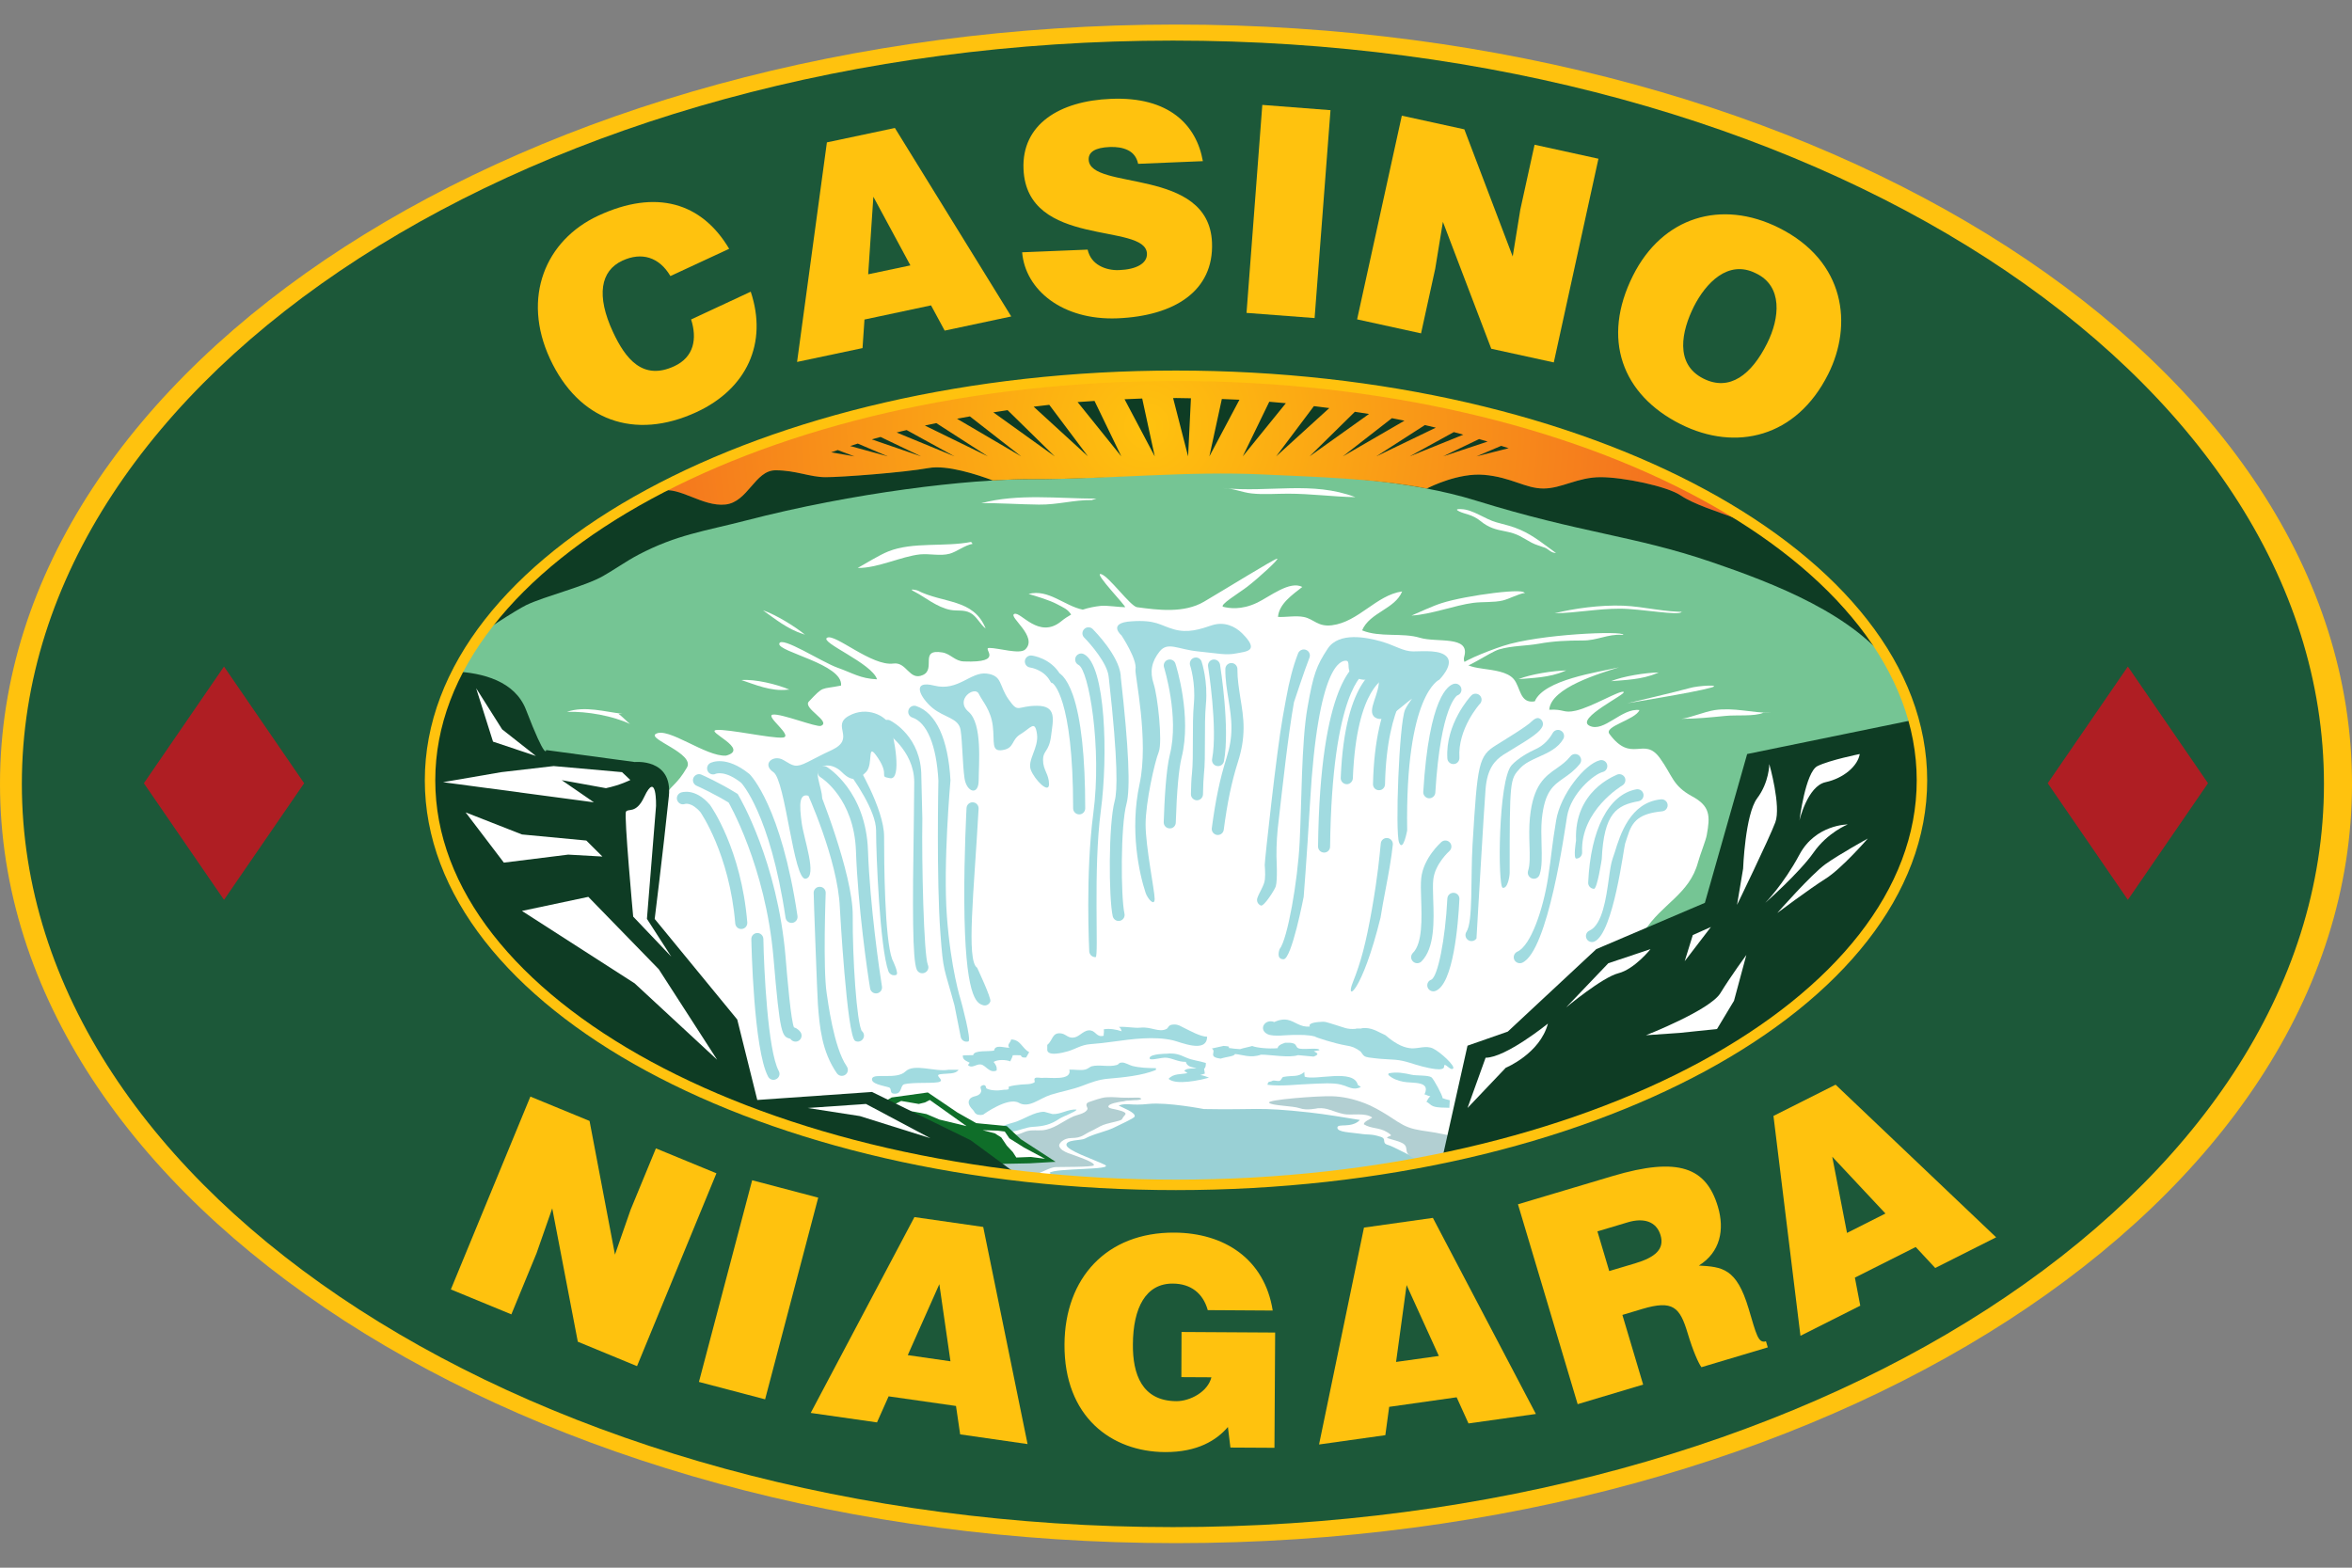 <?xml version="1.0" encoding="iso-8859-1"?>
<!-- Generator: Adobe Illustrator 18.1.1, SVG Export Plug-In . SVG Version: 6.00 Build 0)  -->
<!DOCTYPE svg PUBLIC "-//W3C//DTD SVG 1.1//EN" "http://www.w3.org/Graphics/SVG/1.1/DTD/svg11.dtd">
<svg version="1.1" xmlns="http://www.w3.org/2000/svg" xmlns:xlink="http://www.w3.org/1999/xlink" x="0px" y="0px"
	 viewBox="0 0 900 600" style="enable-background:new 0 0 900 600;" xml:space="preserve">
<rect x="0" y="0" width="900" height="600" fill="#808080" stroke="none"/>
<g id="Layer_2">
	<path style="fill:#FFC20E;" d="M0,300.015C0,139.512,201.478,9.398,449.98,9.398C698.522,9.398,900,139.512,900,300.015
		S698.522,590.602,449.98,590.602C201.478,590.602,0,460.517,0,300.015z"/>
	<path style="fill:#1C5839;" d="M8.362,300.015c0-157.126,197.222-284.483,440.473-284.483
		c243.261,0,440.434,127.361,440.434,284.483c0,157.096-197.173,284.454-440.434,284.454
		C205.581,584.468,8.362,457.108,8.362,300.015z"/>
	<g>
		<path style="fill:#FFC20E;" d="M256.534,105.66c-4.23-7.217-10.967-9.355-18.399-5.884c-8.362,3.87-10.065,13.348-3.562,27.316
			c4.723,10.16,11.35,18.678,23.43,13.072c7.62-3.532,8.781-10.562,6.458-17.902l22.81-10.623
			c6.582,19.699-1.547,37.167-20.676,46.055c-23.926,11.087-45.218,3.159-56.137-20.381c-10.886-23.446-1.752-45.377,18.46-54.762
			c22.116-10.283,39.568-5.08,50.1,12.67L256.534,105.66z"/>
		<path style="fill:#FFC20E;" d="M305.003,138.523l11.412-84.03l26.018-5.511l44.518,72.135l-25.467,5.42l-5.219-9.663l-25.473,5.42
			l-0.743,10.935L305.003,138.523z M334.197,75.308l-1.982,29.671l16.154-3.406L334.197,75.308z"/>
		<path style="fill:#FFC20E;" d="M435.516,62.703c-0.587-2.757-2.105-4.366-3.996-5.265c-1.92-0.931-4.305-1.272-6.815-1.177
			c-5.761,0.217-8.239,1.982-8.116,4.862c0.464,11.957,46.026,2.696,47.187,31.718c0.743,18.49-14.295,28.091-36.191,28.99
			c-21.062,0.837-35.279-10.902-36.457-25.272l25.058-1.022c0.649,2.851,2.293,4.895,4.583,6.163
			c2.167,1.239,4.956,1.797,7.493,1.671c6.536-0.247,10.779-2.54,10.623-6.319c-0.526-12.047-45.994-1.92-47.236-32.366
			c-0.714-16.942,13.565-26.08,33.511-26.855c22.145-0.928,32.678,9.975,35.124,23.848L435.516,62.703z"/>
		<path style="fill:#FFC20E;" d="M476.988,119.751l6.04-79.599l26.093,2.014l-6.085,79.567L476.988,119.751z"/>
		<path style="fill:#FFC20E;" d="M578.843,98.164l2.913-17.964l5.45-24.808l24.439,5.355l-17.082,77.961l-23.926-5.235
			L552.13,84.906l-2.942,17.964l-5.42,24.718l-24.468-5.359l17.111-77.958l23.926,5.235L578.843,98.164z"/>
		<path style="fill:#FFC20E;" d="M699.56,143.2c-12.158,24.283-35.386,29.732-56.481,19.142
			c-22.379-11.243-30.401-32.613-18.194-56.896c11.227-22.392,33.713-29.33,55.907-18.211
			C706.22,100.023,709.006,124.4,699.56,143.2z M648.143,117.37c-4.567,9.134-7.513,21.928,3.685,27.533
			c10.098,5.08,18.46-1.641,24.345-13.442c4.879-9.692,6.118-21.99-4.337-26.884C661.232,99.25,652.681,108.388,648.143,117.37z"/>
	</g>
	<g>
		<path style="fill:#FFC20E;" d="M235.317,480.184l5.991-17.189l9.679-23.478l23.154,9.54l-30.384,73.809l-22.658-9.355
			l-9.786-51.041l-6.007,17.189l-9.631,23.384l-23.154-9.54l30.43-73.809l22.642,9.323L235.317,480.184z"/>
		<path style="fill:#FFC20E;" d="M267.45,528.902l20.364-77.186l25.276,6.659l-20.319,77.186L267.45,528.902z"/>
		<path style="fill:#FFC20E;" d="M310.222,540.768l39.691-74.954l26.32,3.779l16.971,83.099l-25.795-3.714l-1.593-10.873
			l-25.785-3.685l-4.444,9.975L310.222,540.768z M359.44,491.488l-12.08,27.16l16.339,2.355L359.44,491.488z"/>
		<path style="fill:#FFC20E;" d="M487.673,554.116l-16.848-0.094l-0.96-7.866c-4.337,5.051-11.584,9.663-24.095,9.602
			c-20.413-0.123-38.624-13.442-38.439-41.258c0.156-25.49,16.232-42.899,42.03-42.743c19.187,0.094,34.549,10.16,37.647,29.827
			l-24.854-0.156c-1.829-6.565-6.598-10.127-13.348-10.16c-10.315-0.094-15.239,9.199-15.301,23.29
			c-0.091,11.305,3.409,21.62,16.602,21.714c5.297,0.029,12.08-3.594,13.442-9.138l-11.493-0.062l0.062-17.283l35.821,0.217
			L487.673,554.116z"/>
		<path style="fill:#FFC20E;" d="M504.739,552.845l17.189-83.008l26.372-3.717l39.412,75.048l-25.785,3.623l-4.538-10.004
			l-25.814,3.656l-1.473,10.841L504.739,552.845z M538.237,491.829l-4.026,29.424l16.368-2.29L538.237,491.829z"/>
		<path style="fill:#FFC20E;" d="M620.811,503.257l7.944,26.667l-25.058,7.493l-22.843-76.501l36.129-10.779
			c25.477-7.587,35.928-3.189,40.372,11.678c2.634,8.794,0.931,17.439-7.279,22.548c8.982,0.525,14.402,0.993,19.018,16.417
			c2.975,9.975,3.669,13.471,6.659,12.576l0.697,2.323l-25.396,7.59c-1.132-1.518-3.221-6.196-5.268-13.011
			c-2.988-10.004-5.651-12.761-17.344-9.29L620.811,503.257z M615.78,486.47l9.881-2.942c7.772-2.323,11.337-5.482,9.757-10.779
			c-1.625-5.42-6.627-6.692-12.466-4.957l-11.691,3.5L615.78,486.47z"/>
		<path style="fill:#FFC20E;" d="M688.95,511.25l-10.328-84.153l23.77-11.957l61.434,58.414l-23.307,11.739l-7.464-8.022
			l-23.277,11.707l2.06,10.747L688.95,511.25z M701.108,442.705l5.654,29.175l14.711-7.432L701.108,442.705z"/>
	</g>
	<g>
		<polygon style="fill:#AF1E23;" points="85.717,344.399 55.053,299.768 85.717,255.104 116.38,299.768 		"/>
	</g>
	<g>
		<polygon style="fill:#AF1E23;" points="814.234,344.399 783.571,299.768 814.234,255.104 844.898,299.768 		"/>
	</g>
</g>
<g id="Layer_1">
	<g>
		<path style="fill:#0E3C24;" d="M545.98,186.962c0,0,11.382-6.102,21.866-5.232c10.5,0.899,15.765,5.232,22.765,5.232
			c6.971,0,13.085-4.337,21.837-4.337s25.399,3.468,30.631,6.968c5.219,3.5,13.968,6.134,20.984,8.768
			c7,2.602,20.131,9.602,20.131,9.602l41.968,48.102l-90.099-23.602L545.98,186.962z"/>
		<path style="fill:#0E3C24;" d="M383.327,185.23c0,0-18.36-7.866-27.994-6.102c-9.647,1.735-33.22,3.5-39.383,3.5
			c-6.118,0-11.334-2.634-19.203-2.634c-7.899,0-10.533,12.236-19.236,13.102c-8.752,0.899-17.5-7-24.516-5.232
			c-7,1.732-45.484,21.866-69.099,54.233C183.9,242.097,264.384,196.629,383.327,185.23z"/>
		<path style="fill:#75C594;" d="M624.032,359.577l40.992,1.272c0,0,12.622-62.566,25.292-66.313
			c10.176-2.975,26.125,2.355,34.952-5.232c9.29-7.928,5.699-23.819-0.775-33.233c-14.279-20.812-45.87-32.863-69.612-40.979
			c-29.998-10.221-49.477-10.902-90.239-23.54c-24.701-7.681-55.131-9.29-81.614-10.623c-29.486-1.427-58.943,2.54-88.273,2.478
			c-24.166-0.062-68.149,5.112-109.39,15.826c-16.06,4.149-26.404,5.388-41.118,13.102c-4.678,2.478-8.933,5.544-13.504,8.145
			c-6.938,3.964-22.191,7.681-29.346,11.087c-3.484,1.706-17.964,10.779-20.984,14.033c-10.886,11.645-7.633,53.646,10.841,52.994
			c0.032,10.932,66.206,73.9,66.206,73.9L624.032,359.577z"/>
		<path style="fill:#FFFFFF;" d="M647.446,304.754c-7.542-4.12-7.354-7.837-12.31-14.652c-6.147-8.457-10.763,2.323-19.281-9.196
			c-2.199-2.975,9.803-5.33,11.506-9.138c-6.783-0.928-13.598,8.736-19.125,6.007c-5.654-2.757,14.587-12.297,13.04-12.978
			c-1.547-0.649-11.879,5.699-18.272,7.188c-4.833,1.116-4.415-0.681-10.176-0.341c0.571-8.486,19.589-13.971,26.667-16.232
			c-7.899,1.859-28.681,4.678-32.211,13.008c-5.839,0.993-5.375-5.417-8.083-8.547c-4.879-5.638-20.799-2.076-18.892-8.641
			c2.277-8.083-10.529-5.203-16.926-7.127c-6.815-2.073-15.33-0.029-22.174-2.848c2.942-6.909,12.576-8.116,15.33-14.899
			c-9.91,1.395-16.647,11.678-26.868,12.946c-5.42,0.681-6.893-2.384-10.734-3.159c-3.02-0.62-6.844,0.123-9.91-0.032
			c0.431-5.08,5.576-8.518,9.29-11.46c-4.723-2.569-12.544,3.747-17.189,5.978c-6.225,3.004-10.915,2.105-12.962,1.641
			c-2.06-0.496,5.962-5.297,9.134-7.743c4.415-3.409,12.855-11.12,11.305-10.688c-1.547,0.402-18.506,10.902-27.845,16.417
			c-7.714,4.554-17.75,3.192-25.678,2.138c-2.54-0.341-10.964-12.141-13.844-12.699c-2.88-0.587,10.16,12.699,9.229,12.699
			c-2.105,0-7.123-0.743-9.138-0.526c-2.384,0.247-4.739,0.714-7,1.456c-7-1.395-13.163-8.022-20.75-6.007
			c3.036,0.899,8.054,2.384,10.935,3.931c2.478,1.333,4.026,1.859,5.359,3.964c-1.272,0.714-2.54,1.551-3.747,2.54
			c-8.58,7.091-15.547-3.841-17.996-2.786c-2.446,1.022,9.29,8.765,4.181,13.598c-2.105,1.982-10.16-0.587-13.783-0.587
			c-2.913,0,6.348,5.79-9.718,5.174c-3.406-0.127-5.08-2.913-8.178-3.438c-9.089-1.518-2.323,6.348-7.509,8.641
			c-5.19,2.323-6.118-5.112-11.259-4.399c-8.285,1.116-22.346-11.584-25.366-9.881c-3.052,1.703,17.267,9.786,19.096,15.92
			c-6.475-0.308-9.183-2.352-15.301-4.522c-5.839-2.105-21.526-12.326-22.1-9.105c-0.542,3.159,24.5,7.837,23.647,16.015
			c-7.928,1.612-6.458-0.094-12.343,6.131c-2.4,2.569,8.703,7.649,4.645,9.29c-1.674,0.652-15.145-4.768-18.399-4.305
			c-3.254,0.464,8.285,8.457,3.685,8.794c-4.616,0.311-20.332-3.25-25.165-2.91c-4.879,0.341,13.04,7.276,3.562,9.819
			c-7.71,0.493-22.269-11.181-26.914-8.301c-3.176,1.982,15.022,7.493,11.97,12.823c-3.918,6.75-6.163,6.812-8.982,11.554
			c-1.781,3.036-1.625,6.689-1.317,10.221c0.804,10.192-14.247,21.279-12.359,31.591c2.092,11.087,24.624,21.279,28.263,31.653
			c2.212,6.225,5.158,11.055,6.812,17.345c2.216,8.145,0.311,16.355,9.339,20.073c-0.078,8.33,14.788,7.805,20.471,9.446
			c14.295,4.058,23.277,14.681,38.098,17.283c29.029,5.141,65.206,9.819,94.66,9.819c20.689,0.032,46.584,0.558,66.994-2.29
			c10.143-1.424,35.853-7.247,46.182-8.084c8.1-0.649,9.368-1.177,17.315-2.88c7.775-1.674,0.96-8.395,2.864-15.612
			c2.167-8.145,1.966-16.508,8.44-23.073c3.64-3.688,42.354-32.863,49.51-44.291c6.63-10.533,17.267-14.123,20.598-26.511
			c0.821-3.004,2.991-8.362,3.331-10.377C654.417,312.341,654.494,308.533,647.446,304.754z"/>
		<path style="fill:#B2CFD2;" d="M429.136,421.614c-0.714,0.123-5.08,0.714-5.018,1.953c0.062,0.743,2.757,0.96,3.348,1.178
			c0.775,0.214,1.92,0.464,2.634,0.866c0.681,0.402,0.775,0.681,0.308,1.207c-1.395,1.518-0.587,1.674-2.323,2.138
			c-1.547,0.464-4.493,1.022-5.978,1.612c-1.768,0.71-3.098,1.703-4.833,2.446c-2.29,1.022-3.283,2.54-7.185,2.54
			c-3.348,0-4.956,2.228-4.801,2.975c0.341,1.489,2.199,2.29,3.409,2.786c0.525,0.247,10.932,3.529,9.819,4.707
			c-0.681,0.681-12.359,0.587-14.526,0.649c-2.507,0.062-6.909,3.065-9.076,3.159c-2.105,0.094-4.772-0.464-6.877-0.279
			c-2.044,0.185-1.022-1.395-3.098-1.797c-1.116-0.214-2.352-0.37-3.406-0.866c-1.58-0.837-2.199-2.942-1.92-4.616
			c0.308-1.732,1.735-3.87,3.098-4.924c1.395-1.083,3.221-1.674,4.772-2.446c0.866-0.431,1.641-0.71,2.634-0.928
			c0.993-0.279,1.92-0.837,2.975-1.083c1.859-0.496,3.902-0.152,5.79-0.308c4.399-0.37,8.022-3.623,11.895-5.326
			c1.518-0.62,3.996-0.96,5.112-2.323c0.775-0.993-0.526-1.333-0.062-2.478c0.308-0.649,1.301-0.775,2.011-1.054
			c1.178-0.431,2.478-0.837,3.717-1.145c2.355-0.62,5.265-0.279,7.62-0.156c1.765,0.062,3.529,0.032,5.297,0
			c0.649,0,1.826-0.156,2.261,0.464c-0.587,0.649-2.54,0.435-3.406,0.558c-1.145,0.152-2.323,0-3.254,0.37L429.136,421.614z"/>
		<g>
			<path style="fill:#A1DBE0;" d="M285.956,353.07c-2.323-28.03-13.783-44.352-14.292-45.033
				c-5.761-6.721-10.996-4.739-11.181-4.678l0,0c-1.21,0.496-1.781,1.826-1.317,3.004c0.496,1.207,1.81,1.797,3.02,1.301l0,0
				l-0.078,0.029c0.107-0.029,2.556-0.743,5.917,3.159c0,0,11.12,15.92,13.319,42.588l0,0c0.123,1.272,1.207,2.228,2.478,2.105
				C285.106,355.457,286.033,354.341,285.956,353.07L285.956,353.07z"/>
		</g>
		<g>
			<path style="fill:#A1DBE0;" d="M306.275,394.976c-1.038-1.362-2.092-1.674-2.634-1.826c-0.032-0.032-0.11-0.062-0.11-0.062
				c0.156,0.062,0.308,0.214,0.386,0.308c-1.207-1.859-2.709-19.667-3.328-27.254c-3.098-36.301-17.422-60.769-18.042-61.791
				l-0.279-0.496l-0.496-0.279c-6.196-3.902-13.053-6.968-13.364-7.091l0,0c-1.161-0.525-2.507,0.029-3.052,1.177
				c-0.509,1.177,0,2.507,1.194,3.069l0,0l0,0c0.045,0,6.861,3.065,12.777,6.75l-0.775-0.775
				c0.156,0.247,14.402,24.656,17.422,59.838c2.524,29.888,3.25,30.105,6.348,31.004c0.049,0.032,0.156,0.032,0.156,0.062
				l-0.029-0.029c0,0,0.029,0.062,0.107,0.152l0,0c0.775,1.022,2.245,1.239,3.254,0.464
				C306.816,397.425,307.05,396.001,306.275,394.976L306.275,394.976z"/>
		</g>
		<path style="fill:#A1DBE0;" d="M308.286,336.316c-4.645,0.775-7.698-37.725-12.343-40.791c-4.616-3.098,0-6.938,3.87-4.616
			c3.828,2.29,4.6,3.065,9.248,0.743c4.616-2.29,4.337-2.323,9.212-4.583c9.446-4.46-0.386-9.261,6.552-13.102
			c6.922-3.841,14.247,0,15.797,3.841c1.502,3.873,4.6,20.783,0,20.04c-4.645-0.775,0-0.775-4.645-7.71
			c-4.616-6.938-1.518,2.29-4.616,5.388c-3.052,3.065-5.375,3.841-9.216,0c-3.87-3.87-9.245-3.098-9.245,0.775
			c0,3.841,4.6,13.069-1.547,9.229c-6.163-3.87-5.391,3.065-4.616,9.229S312.902,335.54,308.286,336.316z"/>
		<path style="fill:#A1DBE0;" d="M357.536,262.413c-9.06-2.29-5.375,4.616-0.775,8.486c4.645,3.841,10.036,3.841,10.808,8.457
			c0.727,4.616,0.727,13.069,1.502,18.49c0.775,5.359,5.427,6.909,5.427,0.743c0-6.163,1.518-21.558-3.88-26.171
			c-5.375-4.616,2.332-10.004,3.88-6.938c1.518,3.098,4.616,6.163,5.391,12.326s-0.775,10.036,3.808,9.261
			c4.616-0.775,3.098-3.87,6.938-6.163c3.841-2.323,5.388-5.42,6.163,0c0.775,5.388-3.841,9.975-2.323,13.844
			c1.547,3.841,6.938,9.229,6.938,5.388s-2.29-5.388-2.29-9.229s2.29-3.065,3.065-9.229c0.775-6.196,2.323-11.551-5.388-11.551
			c-7.714,0-6.938,3.065-10.779-2.323c-3.873-5.391-2.323-9.229-8.457-10.004C371.393,257.025,366.593,264.706,357.536,262.413z"/>
		<g>
			<path style="fill:#A1DBE0;" d="M415.259,309.37c0-19.732-1.58-34.319-4.707-43.363c-2.446-6.968-5.359-9.167-7.094-8.95
				l2.29,1.145c-3.652-6.348-10.656-7.279-10.964-7.308l0,0c-1.272-0.156-2.446,0.743-2.602,1.982
				c-0.156,1.301,0.743,2.446,2.011,2.602l0,0l0,0c0.032,0,5.08,0.714,7.526,4.989l0.464,0.775l0.804,0.311
				c-0.156-0.065-0.246-0.094-0.246-0.094c0.091,0.029,7.899,5.112,7.899,47.914l0,0c0,1.272,1.054,2.323,2.323,2.323
				C414.27,311.692,415.259,310.638,415.259,309.37L415.259,309.37z"/>
		</g>
		<g>
			<path style="fill:#A1DBE0;" d="M520.581,253.307c-1.596,0.496-15.457,6.971-16.229,70.65l0,0c0,1.301,1.006,2.323,2.29,2.352
				c1.272,0.032,2.323-0.993,2.323-2.29l0,0c0.727-59.838,13.04-66.345,13.192-66.374l0.049-0.032
				c0.107-0.062,0.152-0.094,0.152-0.094l-0.354,0.156c1.239-0.402,1.904-1.703,1.469-2.913
				C523.092,253.554,521.775,252.876,520.581,253.307L520.581,253.307z"/>
		</g>
		<g>
			<path style="fill:#A1DBE0;" d="M517.672,297.909c1.395-35.432,12.67-38.591,12.777-38.624l-1.349-0.123l1.272,0.123
				c1.284-0.217,2.092-1.395,1.904-2.663c-0.23-1.272-1.44-2.076-2.709-1.859l0,0c-1.518,0.279-14.944,3.747-16.537,42.99l0,0
				c-0.032,1.268,0.976,2.323,2.245,2.384C516.51,300.17,517.594,299.178,517.672,297.909L517.672,297.909z"/>
		</g>
		<g>
			<path style="fill:#A1DBE0;" d="M556.464,261.702c-2.199,0.435-9.602,4.707-11.846,41.348l0,0
				c-0.078,1.301,0.898,2.384,2.167,2.478c1.239,0.062,2.368-0.899,2.446-2.167l0,0c2.044-33.573,8.395-37.2,8.44-37.229
				c0,0-0.078,0.062-0.308,0.094l0,0c1.268-0.246,2.089-1.456,1.81-2.725C558.942,262.26,557.703,261.453,556.464,261.702
				L556.464,261.702z"/>
		</g>
		<g>
			<path style="fill:#A1DBE0;" d="M562.939,266.253c-0.431,0.435-9.91,10.873-9.105,24.004l0,0c0.078,1.301,1.21,2.261,2.478,2.167
				c1.239-0.062,2.215-1.177,2.138-2.446l0,0c-0.697-11.12,7.775-20.533,7.85-20.627v0.032c0.898-0.96,0.821-2.417-0.107-3.283
				C565.261,265.264,563.789,265.293,562.939,266.253L562.939,266.253z"/>
		</g>
		<g>
			<path style="fill:#A1DBE0;" d="M568.466,301.873c0.665-7.866,3.607-10.841,6.659-12.913c0.853-0.558,2.138-1.333,3.64-2.232
				c7.509-4.522,10.808-6.783,11.538-8.95l0,0c0.386-1.21-0.263-2.507-1.473-2.913c-1.239-0.402-2.942,1.456-2.942,1.456
				c0.045-0.094,0.078-0.156,0.078-0.156c-0.775,1.301-12.42,8.362-13.397,8.982c-6.815,4.214-7.201,6.909-9.092,38.098
				c-0.775,13.102,0.234,29.486-2.323,33.359l0,0c-0.697,1.054-0.435,2.478,0.649,3.192c1.054,0.714,2.478,0.402,3.176-0.62
				C564.982,359.171,567.97,307.264,568.466,301.873z"/>
		</g>
		<g>
			<path style="fill:#A1DBE0;" d="M577.682,334.022c0-35.682,0.078-35.776,4.026-40.019c1.829-1.949,4.415-3.127,7.201-4.366
				c3.562-1.609,7.25-3.283,9.293-6.812l0,0c0.62-1.116,0.23-2.54-0.882-3.159c-1.083-0.649-2.524-0.247-3.143,0.837l0,0
				c-1.272,2.261-3.331,4.739-6.458,6.163c-2.913,1.333-6.783,3.5-9.261,6.163c-5.219,5.667-5.372,46.584-3.438,46.954
				C576.952,340.186,577.682,335.291,577.682,334.022L577.682,334.022z"/>
		</g>
		<g>
			<path style="fill:#A1DBE0;" d="M600.91,289.485c-1.628,2.011-3.361,3.254-5.219,4.554c-4.46,3.098-9.031,6.319-10.267,18.957
				c-0.341,3.5-0.263,7.156-0.156,10.406c0.123,3.935,0.234,7.652-0.542,9.881l0,0c-0.389,1.21,0.279,2.507,1.469,2.913
				c1.239,0.431,2.524-0.247,2.942-1.456l0,0c0.976-2.975,0.853-6.909,0.743-11.46c-0.075-3.25-0.201-6.627,0.11-9.819
				c1.083-10.533,4.259-12.79,8.333-15.642c1.966-1.362,4.181-2.913,6.225-5.482l0,0c0.775-0.993,0.587-2.446-0.389-3.254
				C603.158,288.308,601.686,288.46,600.91,289.485L600.91,289.485z"/>
		</g>
		<g>
			<path style="fill:#A1DBE0;" d="M618.488,296.609c-0.727,0.431-16.216,6.196-15.408,25.087c0,0-1.161,6.971,0.123,6.909
				c1.272-0.032,2.277-1.116,2.199-2.417l0,0c-0.697-16.011,15.255-25.49,15.408-25.584l0,0c1.083-0.649,1.473-2.044,0.853-3.159
				C621.012,296.359,619.617,295.957,618.488,296.609L618.488,296.609z"/>
		</g>
		<g>
			<path style="fill:#A1DBE0;" d="M626.154,302.091c-10.61,1.982-17.5,15.301-18.431,35.649l0,0
				c-0.075,1.301,0.928,2.384,2.216,2.446c1.272,0.032,2.975-11.366,2.975-11.366c0.821-17.808,5.852-20.66,14.094-22.174l0,0
				c1.239-0.217,2.089-1.424,1.859-2.696C628.632,302.71,627.438,301.873,626.154,302.091L626.154,302.091z"/>
		</g>
		<g>
			<path style="fill:#A1DBE0;" d="M538.701,256.655c-0.509,0.341-12.544,8.765-13.319,43.421l0,0
				c-0.049,1.272,0.96,2.355,2.245,2.355c1.268,0.062,2.323-0.96,2.352-2.261l0,0c0.697-31.809,11.198-39.613,11.305-39.707
				l-0.032,0.029c1.083-0.714,1.349-2.138,0.652-3.221C541.212,256.22,539.788,255.941,538.701,256.655L538.701,256.655z"/>
		</g>
		<g>
			<path style="fill:#A1DBE0;" d="M305.159,350.562c-6.196-41.842-17.857-53.798-18.353-54.294l-0.078-0.062l-0.123-0.094
				c-8.748-7-14.247-4.366-14.866-4.058l0,0c-1.083,0.62-1.502,2.011-0.882,3.159c0.574,1.083,2.011,1.518,3.098,0.899l0,0
				l-0.045,0.032c0.045,0,3.529-1.489,9.835,3.562l-0.185-0.156c0.107,0.094,11.103,11.707,17.036,51.693l0,0
				c0.185,1.272,1.395,2.138,2.634,1.953C304.494,353.008,305.347,351.831,305.159,350.562L305.159,350.562z"/>
		</g>
		<g>
			<path style="fill:#A1DBE0;" d="M308.568,302.801L308.568,302.801c0.107,0.247,12.08,26.232,12.806,44.693
				c0,0,2.709,49.338,5.884,50.918l0,0c1.132,0.558,2.524,0.123,3.098-1.022c0.587-1.145,0.123-2.507-1.038-3.098l0,0
				c0.341,0.188,0.496,0.402,0.496,0.402c-2.011-3.098-3.636-28.279-3.513-44.291c0.075-16.015-13.209-48.968-13.705-49.867l0,0
				c-0.62-1.116-2.06-1.518-3.143-0.866C308.334,300.294,307.945,301.718,308.568,302.801L308.568,302.801z"/>
		</g>
		<g>
			<path style="fill:#A1DBE0;" d="M338.407,279.79L338.407,279.79c0.123,0.065,11.428,7.217,11.428,19.576l-0.152,14.681
				c-0.542,34.04-0.542,53.179,1.116,57.052l0,0c0.509,1.177,1.859,1.703,3.02,1.207c1.21-0.493,1.752-1.859,1.239-3.004l0,0
				c-1.58-3.685-2.4-39.367-2.121-56.062l-0.389-16.167c0-14.99-11.149-20.906-11.739-21.218l0,0
				c-1.083-0.681-2.507-0.341-3.176,0.743C336.983,277.684,337.324,279.108,338.407,279.79L338.407,279.79z"/>
		</g>
		<g>
			<path style="fill:#A1DBE0;" d="M412.719,254.485c3.902,1.953,9.011,31.653,5.634,56.896c-3.065,23.044-1.547,52.501-1.547,52.747
				l0,0c0.091,1.301,1.177,2.261,2.446,2.199c1.272-0.062-1.022-33.388,1.982-56.001c2.786-20.815,1.888-55.812-6.475-59.961l0,0
				c-1.116-0.587-2.507-0.123-3.098,1.022C411.11,252.532,411.545,253.927,412.719,254.485L412.719,254.485z"/>
		</g>
		<path style="fill:#FFFFFF;" d="M238.214,273.192c-6.815-0.743-14.279-3.127-21.295-0.743c7.788-0.279,17.701,1.58,24.16,4.645
			c-1.502-1.239-2.819-2.696-4.415-3.902"/>
		<path style="fill:#FFFFFF;" d="M302.139,263.963c-4.801-2.076-13.319-4.12-18.428-3.685c5.064,1.671,11.305,4.428,17.656,3.685"/>
		<path style="fill:#FFFFFF;" d="M308.055,242.931c-3.873-3.189-11.227-7.71-16.109-9.352c4.305,3.036,9.339,7.217,15.379,9.073"/>
		<path style="fill:#FFFFFF;" d="M634.746,257.365c-4.986,0.091-13.549,1.395-18.272,3.344c5.19-0.464,11.739-0.558,17.578-3.065"/>
		<path style="fill:#FFFFFF;" d="M599.363,256.593c-4.986,0.123-13.549,1.392-18.305,3.344c5.219-0.464,11.768-0.558,17.578-3.065"
			/>
		<path style="fill:#FFFFFF;" d="M654.695,263.188c-6.815,1.92-31.87,5.884-32.058,5.978c-0.234,0.094,20.131-4.707,23.693-5.761
			C649.895,262.322,659.217,261.92,654.695,263.188z"/>
		<path style="fill:#FFFFFF;" d="M468.006,186.81c17.996,1.765,34.102-2.786,50.642,3.468c-8.674-0.156-17.004-1.333-25.785-1.333
			c-4.538,0-9.446,0.402-13.906-0.091C475.24,188.451,471.908,186.872,468.006,186.81"/>
		<path style="fill:#FFFFFF;" d="M559.221,194.864c4.366,0.123,9.089,3.87,13.397,5.047c3.361,0.928,6.147,1.518,9.245,2.913
			c5.08,2.232,9.212,5.732,13.549,8.83c-2.092-0.094-2.634-1.362-4.288-2.044c-1.132-0.435-3.685-1.148-5.034-1.891
			c-3.841-2.105-5.112-3.377-9.988-4.337c-3.841-0.714-6.504-1.456-9.491-3.902c-3.283-2.663-5.917-2.602-8.239-3.747
			C556.046,194.582,559.221,194.864,559.221,194.864z"/>
		<path style="fill:#FFFFFF;" d="M677.567,272.822c-7.308,0-14.046-2.105-21.37-1.054c-4.058,0.62-9.835,3.098-12.806,3.344
			c5.884,0,11.181-0.558,16.881-1.116c4.103-0.431,11.026,0.279,14.435-1.177"/>
		<path style="fill:#FFFFFF;" d="M645.25,234.137c-7.866,0.279-15.998-1.982-24.082-2.323c-8.826-0.341-19.018,1.083-26.297,2.91
			c8.408-0.123,16.306-1.765,24.98-1.765c8.129,0,23.105,2.913,23.647,1.177"/>
		<path style="fill:#FFFFFF;" d="M621.197,242.963c0.075-1.612-32.165-0.341-46.104,4.275c-6.273,2.076-17.932,6.692-16.615,8.178
			c1.317,1.518,11.46-5.761,15.178-6.877c5.034-1.456,10.114-1.268,15.178-2.167c5.621-1.022,10.889-1.239,16.725-1.239
			c5.576,0.062,9.569-2.507,15.067-2.167"/>
		<path style="fill:#FFFFFF;" d="M419.534,190.835c-14.312,0-30.2-2.014-44.044,1.765c6.319-0.156,14.866,0.464,22.084,0.525
			c7.094,0.094,13.442-1.826,20.193-1.735"/>
		<path style="fill:#FFFFFF;" d="M371.595,207.408c-9.988,2.011-22.269-0.123-31.64,3.623c-3.594,1.424-8.982,4.833-11.768,6.348
			c7.587,0.123,16.77-4.46,23.894-5.203c3.672-0.341,7.853,0.714,11.305-0.25c2.663-0.714,5.839-3.283,8.787-3.779L371.595,207.408z
			"/>
		<path style="fill:#FFFFFF;" d="M583.07,227.292c2.709-2.696-22.269,0.558-31.484,3.562c-3.516,1.116-8.749,3.594-11.46,4.739
			c7.555-0.431,16.537-3.931,23.615-4.862c3.639-0.464,7.866-0.094,11.272-0.899c2.634-0.652,5.683-2.446,8.596-2.942"/>
		<path style="fill:#FFFFFF;" d="M351,225.959c10.02,5.112,21.519,3.065,26.164,14.587c-2.076-1.486-3.409-4.707-5.878-5.978
			c-2.524-1.333-4.801-0.62-7.636-1.145c-5.141-0.993-9.942-5.047-13.426-6.815C346.773,224.905,351,225.959,351,225.959z"/>
		<g>
			<path style="fill:#A1DBE0;" d="M369.846,309.246c0,0.185-0.96,17.779-0.853,35.558c0.201,37.385,4.794,39.088,7.023,39.86l0,0
				c1.177,0.464,2.507-0.152,2.942-1.395c0.464-1.177-5.051-12.884-5.051-12.884c-4.22-2.786-1.21-28.957,0.558-60.863l0,0
				c0.062-1.301-0.899-2.384-2.17-2.446C371.007,306.985,369.924,307.975,369.846,309.246L369.846,309.246z"/>
		</g>
		<g>
			<path style="fill:#A1DBE0;" d="M362.334,350.751c-1.502-20.442,1.362-51.725,1.362-52.098
				c-0.853-15.859-5.544-25.892-13.134-28.435l0,0c-1.194-0.402-2.507,0.279-2.897,1.456c-0.431,1.239,0.234,2.54,1.424,2.942l0,0
				c5.621,1.859,9.261,10.653,9.988,24.095c0,0.217-0.775,37.91,0.775,58.57c1.132,15.145,1.239,12.232,5.388,27.533l2.43,12.265
				c0.389,1.21,1.706,1.891,2.913,1.489c1.194-0.435-2.634-14.866-3.02-16.076C367.569,382.494,363.852,371.005,362.334,350.751z"/>
		</g>
		<g>
			<path style="fill:#A1DBE0;" d="M313.985,297.475L313.985,297.475c0.542,0.341,12.806,8.207,13.549,28.156
				c0.727,21.247,4.444,46.925,5.42,52.653l0,0c0.185,1.239,1.395,2.105,2.634,1.888c1.272-0.214,2.121-1.395,1.888-2.663l0,0
				c-0.931-5.67-4.6-31.036-5.342-52.033c-0.804-22.58-15.129-31.562-15.719-31.932l0,0c-1.083-0.649-2.507-0.308-3.176,0.775
				C312.548,295.399,312.902,296.826,313.985,297.475L313.985,297.475z"/>
		</g>
		<g>
			<path style="fill:#A1DBE0;" d="M323.389,293.881L323.389,293.881c3.299,4.12,11.846,16.417,11.846,23.942
				c0,9.54,1.473,44.91,4.723,53.925l0,0c0.464,1.207,1.781,1.826,2.991,1.362c1.194-0.402-1.551-5.978-1.551-5.978
				c-2.913-7.96-3.098-37.012-3.098-46.986c0-10.685-10.763-28.497-11.272-29.145l0,0c-0.804-0.993-2.277-1.145-3.254-0.373
				C322.766,291.435,322.61,292.891,323.389,293.881L323.389,293.881z"/>
		</g>
		<g>
			<path style="fill:#A1DBE0;" d="M287.506,359.45c0.029,1.735,0.853,42.247,6.426,52.621l0,0c0.62,1.145,2.014,1.551,3.13,0.928
				c1.132-0.587,1.551-1.982,0.928-3.098l0,0c-4.21-7.805-5.683-39.12-5.884-50.515l0,0c-0.029-1.301-1.083-2.323-2.352-2.293
				C288.466,357.128,287.457,358.182,287.506,359.45L287.506,359.45z"/>
		</g>
		<g>
			<path style="fill:#A1DBE0;" d="M311.354,341.613c-0.045,1.054,1.395,40.109,1.625,42.899c0.649,8.362,1.427,17.841,7.234,26.232
				l0,0c0.743,1.083,2.167,1.33,3.221,0.62c1.083-0.743,1.317-2.167,0.571-3.254l0,0c-5.064-7.341-7.23-25.305-7.665-27.906
				c-1.469-9.663-0.386-38.189-0.386-38.439l0,0c0.049-1.268-0.928-2.323-2.199-2.352
				C312.47,339.349,311.384,340.374,311.354,341.613L311.354,341.613z"/>
		</g>
		<g>
			<path style="fill:#A1DBE0;" d="M414.889,244.046L414.889,244.046c2.384,2.384,8.765,9.757,9.323,14.775l0.123,1.022
				c3.594,32.182,3.192,43.116,2.228,46.616c-2.446,8.982-2.323,37.261-0.775,44.197l0,0c0.279,1.272,1.518,2.044,2.757,1.765
				s2.014-1.518,1.735-2.757l0,0c-1.424-6.442-1.518-33.7,0.775-41.997c1.551-5.732,0.866-21.526-2.167-48.319l-0.062-1.054
				c-0.866-7.496-9.692-16.508-10.685-17.533l0,0c-0.898-0.899-2.384-0.899-3.254,0
				C413.958,241.695,413.958,243.119,414.889,244.046L414.889,244.046z"/>
		</g>
		<path style="fill:#A1DBE0;" d="M438.368,341.704c-2.417-7.308-6.134-23.877-2.323-41.566c3.685-16.848-1.891-42.03-1.551-43.888
			c0.775-3.841-5.359-13.069-5.359-13.069s-5.634-4.801,3.873-5.391c9.446-0.62,10.747,1.518,16.135,3.065
			c5.391,1.547,10.036,0,14.636-1.551c4.616-1.518,8.826,0.37,11.538,3.098c6.938,6.909,1.551,6.909-2.323,7.681
			c-3.828,0.775-6.922,0-14.591-0.775c-7.71-0.775-11.551-3.841-14.649,0c-3.098,3.87-3.841,7.71-2.323,12.359
			c1.551,4.583,3.5,22.301,1.953,26.171c-1.551,3.808-5.018,19.232-5.018,27.689c0,8.486,3.468,25.428,3.468,28.464
			C441.835,347.095,439.14,343.997,438.368,341.704z"/>
		<g>
			<path style="fill:#A1DBE0;" d="M612.186,290.971c-5.777,1.456-15.1,13.069-16.725,23.044c-0.853,4.989-1.239,8.116-1.674,11.431
				c-0.341,2.91-0.727,5.917-1.424,10.529c-1.859,11.986-6.582,25.953-11.739,28.247l0,0c-1.161,0.525-1.706,1.888-1.194,3.065
				c0.542,1.145,1.888,1.674,3.052,1.177l0,0c9.958-4.428,16.336-51.106,17.16-55.997c1.473-8.797,10.254-16.167,13.66-17.004l0,0
				c1.239-0.308,1.982-1.58,1.674-2.819C614.661,291.406,613.425,290.663,612.186,290.971L612.186,290.971z"/>
		</g>
		<g>
			<path style="fill:#A1DBE0;" d="M445.426,255.413L445.426,255.413c0.029,0.217,5.884,18.83,2.228,33.388
				c-1.456,5.884-2.076,17.344-2.352,25.863l0,0c-0.032,1.301,0.96,2.352,2.261,2.384c1.272,0.062,2.323-0.928,2.355-2.232l0,0
				c0.37-11.768,1.145-20.595,2.228-24.903c3.964-15.859-2.076-35.091-2.355-35.899l0,0c-0.373-1.239-1.674-1.888-2.913-1.486
				C445.708,252.905,445.024,254.206,445.426,255.413L445.426,255.413z"/>
		</g>
		<g>
			<path style="fill:#A1DBE0;" d="M455.401,254.702v-0.029c0.062,0.062,2.138,6.627,1.456,14.464
				c-0.402,4.337-0.402,9.352-0.402,14.247c0,4.801,0,9.29-0.341,12.667c-0.247,1.768-0.341,5.268-0.402,7.866l0,0
				c-0.029,1.272,0.993,2.355,2.261,2.384c1.272,0,2.323-1.022,2.352-2.261l0,0c0.094-3.562,0.185-6.225,0.341-7.493
				c0.402-3.594,0.402-8.239,0.402-13.163c0-4.772,0-9.696,0.37-13.815c0.837-8.859-1.547-16.044-1.641-16.352l0,0
				c-0.402-1.21-1.703-1.859-2.913-1.456C455.68,252.162,455.028,253.463,455.401,254.702L455.401,254.702z"/>
		</g>
		<g>
			<path style="fill:#A1DBE0;" d="M462.278,255.104L462.278,255.104c0.029,0.217,3.747,23.602,1.547,35.37l0,0
				c-0.247,1.272,0.574,2.478,1.859,2.696c1.239,0.247,2.43-0.587,2.663-1.826l0,0c2.368-12.609-1.349-35.993-1.502-37.012l0,0
				c-0.234-1.239-1.395-2.076-2.679-1.891C462.926,252.626,462.06,253.833,462.278,255.104L462.278,255.104z"/>
		</g>
		<g>
			<path style="fill:#A1DBE0;" d="M553.833,343.903L553.833,343.903c-0.775,15.58-3.669,30.076-6.196,31.066l0,0
				c-1.194,0.435-1.781,1.765-1.349,2.942c0.464,1.21,1.781,1.797,2.975,1.362l0,0c6.861-2.54,8.719-25.428,9.183-35.153l0,0
				c0.078-1.272-0.898-2.355-2.167-2.417C554.995,341.642,553.911,342.602,553.833,343.903L553.833,343.903z"/>
		</g>
		<g>
			<path style="fill:#A1DBE0;" d="M551.556,322.254c-0.279,0.279-6.861,6.069-7.714,13.815c-0.23,2.138-0.152,4.924-0.029,8.178
				c0.23,7.094,0.571,16.754-3.143,20.442l0,0c-0.931,0.928-0.931,2.384,0,3.283c0.898,0.899,2.368,0.899,3.254,0l0,0
				c5.112-5.112,4.801-15.518,4.493-23.881c-0.078-2.942-0.185-5.729,0.045-7.526c0.652-5.917,6.072-10.779,6.147-10.841l0,0
				c0.928-0.837,1.054-2.261,0.201-3.25C553.957,321.511,552.516,321.417,551.556,322.254L551.556,322.254z"/>
		</g>
		<path style="fill:#A1DBE0;" d="M553.833,251.637c-2.277-3.098-9.212-2.323-13.085-2.323c-3.824,0-6.922-2.293-12.313-3.841
			c-5.372-1.518-16.057-3.747-20.364,2.757c-4.259,6.504-5.498,9.569-7.775,22.671c-2.323,13.069-2.212,36.95-2.988,51.57
			c-0.727,14.616-4.6,36.95-7.665,40.791c0,0-1.551,3.873,1.518,3.873c3.098,0,7.694-23.881,7.694-23.881s1.083-13.102,2.446-36.178
			c3.02-53.055,11.924-54.233,13.705-54.2c1.781,0,0.341,3.004,1.781,4.645c3.484,3.873,6.582,2.446,10.763,2.108
			c0.882,5.482-5.034,12.573-1.317,14.99c3.747,2.417,9.06-3.562,14.091-7.25c-1.083,1.518-2.089,2.975-2.679,4.275
			c-2.277,5.388-3.824,46.954-2.277,50.827c1.55,3.841,3.098-4.645,3.098-4.645c-0.821-52.345,12.31-57.704,12.31-57.704
			S556.156,254.731,553.833,251.637z"/>
		<g>
			<path style="fill:#A1DBE0;" d="M635.599,305.931c-11.801,1.145-15.642,13.536-17.685,20.193
				c-0.308,0.993-0.587,1.829-0.821,2.446c-0.649,1.829-1.038,4.522-1.502,7.96c-0.976,6.938-2.4,17.377-7.354,19.638l0,0
				c-1.161,0.496-1.703,1.855-1.161,3.036c0.496,1.145,1.891,1.671,3.052,1.145l0,0c7.279-3.254,11.227-36.175,11.739-37.508
				c0.266-0.743,0.542-1.641,0.882-2.696c1.859-6.04,4.567-8.765,13.319-9.634l0,0c1.239-0.123,2.167-1.268,2.06-2.507
				C638,306.736,636.884,305.808,635.599,305.931L635.599,305.931z"/>
		</g>
		<g>
			<path style="fill:#A1DBE0;" d="M528.357,322.812c-0.542,5.33-1.038,11.645-3.361,25.058c-2.371,13.41-4.259,20.381-7.328,28.091
				c-3.098,7.681,3.455,4.243,10.61-24.812l0.898-5.294l1.161-6.196c1.006-5.326,2.044-10.87,2.634-16.414l0,0
				c0.107-1.239-0.821-2.384-2.092-2.507C529.596,320.613,528.48,321.54,528.357,322.812L528.357,322.812z"/>
		</g>
		<g>
			<path style="fill:#A1DBE0;" d="M496.733,250.025c-1.904,4.895-3.377,10.468-4.645,17.562l-1.285,7.123
				c-2.277,12.67-6.922,55.164-6.844,56.309c0.152,2.384,0.341,5.141-0.234,6.877c-0.279,0.928-0.743,1.859-1.239,2.851
				c-0.464,0.928-0.976,1.859-1.317,2.851l0,0c-0.464,1.177,0.107,2.507,1.317,2.975c1.194,0.435,5.265-6.007,5.683-7.311
				c0.775-2.569,0.279-10.591,0.279-11.428c-0.049-4.678,0.263-9.384,0.853-13.939c1.469-12.761,3.591-32.551,5.839-45.127
				c0,0,4.103-12.45,5.933-17.066l0,0c0.464-1.177-0.127-2.507-1.317-2.975C498.546,248.26,497.229,248.847,496.733,250.025
				L496.733,250.025z"/>
		</g>
		<g>
			<path style="fill:#A1DBE0;" d="M468.889,256.032c-0.078,3.931,0.587,7.899,1.207,11.707c0.574,3.623,1.161,7.402,1.116,10.964
				c0,3.808-0.62,7.37-1.933,11.551c-2.478,7.837-4.136,15.859-5.576,26.7l0,0c-0.185,1.272,0.743,2.417,1.982,2.602
				c1.272,0.152,2.43-0.714,2.585-1.982l0,0c1.395-10.594,3.02-18.337,5.42-25.924c1.473-4.645,2.138-8.612,2.167-12.917
				c0.045-3.964-0.62-7.899-1.239-11.707c-0.574-3.811-1.161-7.402-1.116-10.935l0,0c0-1.272-1.006-2.323-2.293-2.323
				C469.943,253.742,468.889,254.764,468.889,256.032L468.889,256.032z"/>
		</g>
		<path style="fill:#A1DBE0;" d="M389.802,422.046c4.026,2.261,7.772-1.641,12.45-3.098c3.996-1.239,7.989-1.888,11.957-3.406
			c3.409-1.301,6.196-2.384,9.91-2.696c5.482-0.464,13.008-1.177,18.181-3.348c0.062-0.214,0.062-0.464,0-0.681
			c-3.036-0.032-6.04-0.123-8.95-0.837c-1.21-0.279-2.88-1.456-4.181-1.301c-1.333,0.123-0.866,0.649-1.859,0.931
			c-3.13,0.899-6.598-0.279-9.602,0.496c-0.464,0.094-1.486,1.022-2.417,1.239c-1.859,0.435-4.21-0.062-6.102,0.029
			c1.083,4.46-7.743,2.88-10.315,3.159c-0.775,0.094-2.011-0.308-2.725,0.032c-0.743,0.341,0.091,1.456-0.373,1.735
			c-1.547,0.837-3.438,0.62-5.203,0.804c-1.641,0.188-3.192,0.341-4.554,0.804c-0.217,0.094,0.247,0.837-0.247,1.022
			c-0.714,0.247-1.333,0.062-2.076,0.217c-1.735,0.341-4.833,0.279-6.286-0.62c-0.156-0.804-0.431-1.518-1.486-1.116
			c-1.551,0.587-0.032,1.456-0.587,2.602c-0.866,1.982-3.283,1.116-4.36,2.786c-0.976,1.489,0.464,3.159,1.418,4.12
			c0.62,0.681,0.279,0.837,1.21,1.456c0.743,0.526,2.663,0.464,2.913,0C376.512,426.383,385.711,419.788,389.802,422.046z"/>
		<path style="fill:#A1DBE0;" d="M492.584,390.302c2.991,0.558,4.957,3.004,8.641,2.569c-0.431-0.62,0.032-1.395,3.176-1.703
			c3.098-0.308,2.819,0,6.77,1.145c3.299,0.96,4.103,1.706,7.633,1.456c0-0.308,2.355,0.094,2.323-0.247
			c3.717-0.431,5.839,1.272,8.982,2.663c4.567,3.931,7.62,4.895,10.065,5.047c2.556,0.126,5.498-1.177,8.129,0.032
			c2.741,1.272,8.826,6.844,7.698,7.743c-1.116,0.899-3.406-2.851-3.406-0.804c0,2.014-5.683,0.62-8.362-0.032
			c-3.714-0.928-6.38-2.228-10.328-2.569c-2.634-0.217-5.498-0.247-8.178-0.62c-1.038-0.156-2.864-0.217-3.714-0.837
			c-0.574-0.37-1.161-1.547-1.424-1.732c-1.904-1.395-3.143-1.92-5.573-2.293c-4.103-0.681-11.895-3.159-11.817-3.406
			c-2.741-0.714-5.42-0.62-8.239-0.62c-2.446-0.029-7.633,0.804-9.91-0.279c-3.685-1.797-1.006-6.072,2.585-4.645
			C487.628,391.168,490.106,389.835,492.584,390.302z"/>
		<path style="fill:#A1DBE0;" d="M400.733,399.904c2.228-1.706,1.765-5.051,5.576-4.337c1.765,0.341,2.602,2.105,5.109,1.424
			c1.982-0.558,3.627-3.13,6.102-2.569c1.888,0.431,2.261,2.696,4.801,1.982c-0.062-0.714,0.25-1.674,0.032-2.446
			c2.228-0.435,4.772,0.062,6.877,0.743c-0.402-0.681-0.094-0.993-1.083-1.671c3.254-0.185,5.482,0.525,8.333,0.279
			c4.026-0.431,7,1.982,9.881,0.496c0.928-0.464,0.464-1.641,2.913-1.703c1.765,0,2.417,0.649,3.87,1.333
			c2.352,1.116,6.069,3.283,8.765,3.344c-0.091,6.536-10.221,2.044-13.04,1.395c-7.188-1.674-15.703-0.496-22.953,0.496
			c-2.913,0.435-5.761,0.714-8.765,0.96c-3.438,0.279-5.42,1.797-8.424,2.696c-1.671,0.496-8.457,2.352-7.989-0.96v-1.463h-0.005
			V399.904z"/>
		<path style="fill:#A1DBE0;" d="M362.924,409.44c-5.158,0.899-13.131-2.569-16.462,0.649c-3.283,3.221-12.031,0.526-12.729,2.634
			c-0.697,2.105,4.181,2.757,6.348,3.438c1.551,0.464-0.201,2.602,2.634,2.417c2.478-0.156,1.781-3.192,3.283-3.594
			c3.562-0.928,12.203-0.152,13.705-1.022c1.518-0.837-2.507-2.507,0.279-2.848c2.741-0.37,5.651,0.094,6.815-1.674L362.924,409.44
			L362.924,409.44z"/>
		<path style="fill:#A1DBE0;" d="M393.827,402.69c-2.757-1.456-3.254-4.768-6.909-4.862c-0.217,1.301-1.765,1.953-0.681,3.159
			c-1.706,0.156-5.514-1.456-5.823,1.083c-1.891,0.526-7.714-0.308-8.022,1.765c-1.262,0.062-2.624,0-3.941,0.094
			c-0.234,1.703,1.362,2.105,2.602,2.819c-0.23,0.279-0.431,0.587-0.665,0.866c1.512,1.518,3.059-0.435,4.918-0.217
			s3.254,3.5,6.04,2.323c0.279-1.239-0.341-2.384-1.145-3.283c1.547-0.993,4.678-0.899,6.413-0.217
			c0.185-0.681,0.804-1.518,0.928-2.352c1.022-0.032,2.044-0.032,3.065,0.029c0.435,0.993,1.054,0.866,2.044,0.837L393.827,402.69z"
			/>
		<path style="fill:#A1DBE0;" d="M463.702,401.295c2.014,1.268-1.826,3.25,3.409,3.87c2.138-0.714,5.342-0.866,5.42-1.765
			c2.679,0.185,6.04,1.703,9.988,0.246c3.487-0.032,10.841,1.333,14.172,0.185c2.011,0.156,3.948,0.402,5.962,0.558
			c2.709-0.993,0.976-1.456,0.078-2.044c0.665-0.126,1.469-0.279,2.167-0.402c-0.11-1.116-5.141-0.185-7.513-0.587
			c-2.43-0.435,0.049-2.54-5.651-2.261c-2.167,0.681-2.786,1.424-2.819,2.073c-3.688,0.341-8.207-0.185-9.757-0.837
			c-1.285,0.402-3.299,0.743-4.645,1.21c-1.551-0.094-3.065-0.247-4.415-0.464c0.697-0.62-0.386-0.649-1.904-0.775L463.702,401.295z
			"/>
		<path style="fill:#A1DBE0;" d="M399.588,425.516c-3.808-0.062-7.899,2.975-11.489,4.026c-1.949,0.558-6.938,1.826-7.247,4.026
			c2.228-0.435,4.46-0.247,6.627-0.526c3.004-0.431,4.986-1.612,7.772-1.765c4.058-0.247,6.659-0.775,10.127-3.098
			c1.456-0.96,6.475-2.725,6.565-3.5c-3.221-0.311-6.007,1.888-9.196,1.703L399.588,425.516z"/>
		<path style="fill:#A1DBE0;" d="M554.605,423.998c-2.044-0.156-4.366,0.094-6.303-0.649c-0.928-0.341-1.55-1.301-2.478-1.641
			c0.341-0.587,0.804-1.612,1.505-2.138c-0.775,0-1.628-0.681-2.245-0.714c2.524-5.297-4.567-4.149-8.054-4.833
			c-2.121-0.402-4.136-1.116-5.761-2.602c-0.049-0.214,0-0.431,0.107-0.62c3.299-0.681,6.008-0.062,8.875,0.558
			c1.58,0.373,6.225,0.094,7.464,0.928c0.853,0.558,4.337,7.062,4.304,8.022c0.882,0.341,1.81,0.587,2.741,0.775L554.605,423.998z"
			/>
		<path style="fill:#99D0D5;" d="M460.666,424.462c20.348,0.402,20.147-0.928,40.356,1.301c6.475,0.71,12.933,1.859,19.359,2.88
			c-3.205,3.344-8.596,1.145-8.625,2.942c-0.045,1.765,5.034,1.797,8.362,2.29c4.026,0.62,4.214-0.029,8.083,1.178
			c2.757,0.837,0.156,2.384,2.942,3.159c2.092,0.62,7.435,3.653,9.446,4.428c1.132,0.464,5.622,2.942,5.622,2.942l-48.673,6.815
			l-64.934,2.384c0,0-28.652-3.254-31.004-5.884c2.014-1.949,25.584-0.993,21.029-3.159c-4.616-2.199-14.373-5.42-14.558-7.526
			c-0.156-2.076,5.667-1.674,7.033-2.417c3.87-2.105,8.239-2.602,12.109-4.678c0.993-0.558,6.659-3.036,6.938-3.747
			c0.652-1.612-5.018-3.532-6.069-4.275c3.377-1.145,4.399,0.185,11.49-0.59C446.665,421.77,460.666,424.462,460.666,424.462z"/>
		<polygon style="fill:#0F6E29;" points="403.925,444.658 390.636,436.017 385.248,430.998 373.541,429.853 366.408,425.825 
			355.025,418.114 341.197,420.034 333.886,424.277 345.424,441.19 374.653,445.618 393.918,445.245 		"/>
		<polygon style="fill:#FFFFFF;" points="355.801,420.995 369.846,430.998 359.469,428.491 354.484,426.383 349.449,425.422 
			347.746,425.422 341.784,422.915 344.837,421.368 351.571,422.513 353.896,421.955 		"/>
		<polygon style="fill:#FFFFFF;" points="381.777,432.734 384.472,433.074 386.24,435.676 391.813,439.176 399.897,443.513 
			394.476,442.799 388.9,443.017 387.541,440.911 385.248,438.462 383.139,435.335 380.664,433.756 376.016,432.549 		"/>
		<g>
			<path style="fill:#B2CFD2;" d="M504.275,424.154c3.948-0.25,5.342,1.239,9.91,2.228c2.757,0.587,8.207-0.681,10.919,1.333
				c-0.928,0.775-3.052,1.362-3.254,2.569c2.942,1.826,5.806,1.116,8.875,3.004c3.098,1.92,0.62,1.083,0,2.232
				c1.547,0.62,5.45,1.33,6.692,2.54c1.083,1.083,0.464,2.323,1.207,3.409c2.121,3.25,8.44,2.569,10.763,2.138
				c0.96-0.185,2.819-0.464,3.487-0.96c0.386-0.311,0.185-1.145,0.542-1.489c0.96-1.022,3.098-0.62,4.989-0.62
				c1.859,0,6.348,1.022,5.002-1.518c-1.006-1.891-4.801-3.409-6.552-3.902c-2.634-0.714-5.372-1.178-7.928-1.674
				c-3.098-0.558-6.861-0.804-10.036-2.014c-2.897-1.083-5.343-3.004-7.85-4.554c-2.634-1.641-6.118-3.652-8.749-4.616
				c-4.46-1.703-8.641-2.602-12.67-2.696c-5.605-0.156-24.857,1.333-24.004,2.478s9.105,1.177,11.739,2.108
				C499.987,425.147,504.275,424.154,504.275,424.154z"/>
		</g>
		<g>
			<path style="fill:#A1DBE0;" d="M519.576,415.234c-1.518-6.381-16.232-1.58-20.335-3.159c-0.029-0.558-0.185-1.268-0.107-1.794
				c-2.524,2.138-4.382,1.177-8.022,1.888c-0.697,0.123-0.697,1.333-1.625,1.551c-0.697,0.123-2.044-0.402-2.663-0.032
				c-1.083,0.649-1.469-0.217-1.826,1.489c5.576,0.681,11.071-0.156,16.803-0.341c3.25-0.123,8.362-0.525,11.35,0.279
				c2.942,0.775,4.755,2.384,7.587,0.899L519.576,415.234z"/>
		</g>
		<g>
			<path style="fill:#A1DBE0;" d="M439.915,404.828c-0.37,1.551,4.428-0.279,6.565,0c2.54,0.341,4.275,1.58,7.279,1.58
				c0.496,1.859,2.261,2.044,4.087,2.384c-1.829,0.341-3.562-0.123-4.707,1.022c0.341,0.279,0.866,0.62,1.272,0.899
				c-2.602,0.558-5.359,0.062-7.25,2.199c2.819,2.54,12.112,0.496,15.457-0.464c-0.804-0.311-2.261-0.928-3.377-0.993
				c0.587-0.123,1.178-0.402,1.794-0.558c-0.091-0.525-0.152-1.207-0.279-1.765c0.681-0.775,0.62-1.333,0.681-2.29
				c-2.725-0.899-5.047-0.96-7.62-2.105c-2.507-1.145-4.214-1.768-7.402-1.456C446.419,403.28,440.317,403.31,439.915,404.828z"/>
		</g>
		<g>
			<g>
				<g>
					<defs>
						<path id="SVGID_1_" d="M163.847,298.685c0-85.918,128.103-155.578,286.134-155.578c158.053,0,286.173,69.657,286.173,155.578
							c0,85.889-128.12,155.513-286.173,155.513C291.95,454.198,163.847,384.57,163.847,298.685z"/>
					</defs>
					<clipPath id="SVGID_2_">
						<use xlink:href="#SVGID_1_"  style="overflow:visible;"/>
					</clipPath>
				</g>
			</g>
			<g>
				<g>
					<defs>
						<path id="SVGID_3_" d="M163.847,298.685c0-85.918,128.103-155.578,286.134-155.578c158.053,0,286.173,69.657,286.173,155.578
							c0,85.889-128.12,155.513-286.173,155.513C291.95,454.198,163.847,384.57,163.847,298.685z"/>
					</defs>
					<clipPath id="SVGID_4_">
						<use xlink:href="#SVGID_3_"  style="overflow:visible;"/>
					</clipPath>
				</g>
			</g>
		</g>
	</g>
	<path style="fill:#0E3C24;" d="M736.863,298.684c0-6.89-0.828-13.709-2.426-20.429c-1.223-1.796-2.001-2.77-2.001-2.77
		l-63.88,13.102l-16.183,56.958l-41.55,17.718l-33.868,31.562l-15.408,5.388l-9.988,44.664c0,0,0.002,0,0.002,0
		c37.504-7.711,71.906-19.73,101.114-35.602C706.965,379.772,736.863,340.496,736.863,298.684z"/>
	
		<radialGradient id="SVGID_5_" cx="135.286" cy="47.38" r="117.885" gradientTransform="matrix(3.244 0 0 3.244 0 9.386)" gradientUnits="userSpaceOnUse">
		<stop  offset="0" style="stop-color:#FFC20E"/>
		<stop  offset="0.6" style="stop-color:#F26522"/>
	</radialGradient>
	<path style="fill:url(#SVGID_5_);" d="M687.866,212.176l35.896,41.164C715.51,238.535,703.323,224.72,687.866,212.176z
		 M183.9,242.097c23.615-32.366,62.099-52.501,69.099-54.233c7.016-1.768,15.765,6.131,24.516,5.232
		c8.703-0.866,11.334-13.102,19.236-13.102c7.866,0,13.085,2.634,19.203,2.634c6.163,0,29.733-1.765,39.383-3.5
		c7.049-1.301,18.762,2.569,24.555,4.739c5.511-0.308,10.529-0.496,14.866-0.464c29.33,0.062,59.497-3.254,88.922-1.797
		c19.901,0.96,42.51,1.489,62.303,5.359c1.735-0.866,12.313-6.04,21.866-5.232c10.5,0.899,15.765,5.232,22.765,5.232
		c6.971,0,13.085-4.337,21.837-4.337s25.399,3.468,30.631,6.968c5.219,3.5,13.968,6.134,20.984,8.768
		c3.98,1.486,9.988,4.399,14.402,6.659c-52.238-37.631-135.12-61.914-228.485-61.914c-122.878,0-227.642,42.091-268.17,101.219
		c1.395-1.145,3.361-2.602,5.609-4.149C185.139,241.383,183.9,242.097,183.9,242.097z M180.416,245.597
		c-1.671,1.765-2.942,4.305-3.948,7.247c1.628-2.88,3.409-5.699,5.342-8.518C181.22,244.789,180.756,245.224,180.416,245.597z
		 M684.198,207.963c0,0-2.446-1.268-5.729-2.942c3.254,2.323,6.38,4.707,9.4,7.156L684.198,207.963z M726.166,256.065l-2.4-2.725
		c0.464,0.775,0.853,1.609,1.272,2.446L726.166,256.065z"/>
	<g>
		<path style="fill:#0E3C24;" d="M518.447,157.603l-17.345,17.066l22.765-16.229C522.087,158.128,520.273,157.879,518.447,157.603z
			 M502.773,155.433l-14.448,19.236l20.332-18.49C506.724,155.929,504.739,155.683,502.773,155.433z M485.691,153.762
			l-10.143,20.906l16.491-20.348C489.918,154.103,487.829,153.915,485.691,153.762z M532.616,160.049l-18.768,14.616l23.573-13.66
			C535.837,160.701,534.241,160.36,532.616,160.049z M545.237,162.683l-18.613,11.986l22.797-10.993
			C548.024,163.331,546.632,163.023,545.237,162.683z M448.897,152.367l5.732,22.301l1.083-22.239
			c-1.888-0.032-3.779-0.094-5.667-0.094C449.64,152.335,449.27,152.367,448.897,152.367z M564.953,174.668l12.343-3.127
			c-0.928-0.311-1.888-0.62-2.864-0.899L564.953,174.668z M565.988,168.041l-13.815,6.627l17.066-5.667
			C568.158,168.658,567.075,168.35,565.988,168.041z M556.312,165.375l-16.91,9.29l20.549-8.301
			C558.758,166.027,557.548,165.686,556.312,165.375z M462.771,174.668l11.506-21.678c-2.245-0.127-4.489-0.188-6.737-0.279
			L462.771,174.668z M325.322,170.701l14.373,3.964l-11.46-4.895C327.259,170.085,326.298,170.393,325.322,170.701z
			 M430.314,152.802l11.554,21.866l-4.801-22.145C434.774,152.585,432.574,152.708,430.314,152.802z M333.607,168.165l18.863,6.504
			l-15.534-7.432C335.855,167.545,334.693,167.853,333.607,168.165z M318.046,173.121l8.872,1.547l-6.348-2.417
			C319.717,172.531,318.896,172.81,318.046,173.121z M343.101,165.531l22.145,9.134l-18.32-10.065
			C345.657,164.911,344.34,165.19,343.101,165.531z M395.53,155.65l20.783,19.018l-14.805-19.729
			C399.494,155.157,397.542,155.404,395.53,155.65z M412.349,153.885l16.725,20.783L418.82,153.45
			C416.654,153.577,414.487,153.73,412.349,153.885z M380.106,157.817l23.478,16.848l-18.026-17.685
			C383.697,157.262,381.903,157.541,380.106,157.817z M366.207,160.266l24.552,14.402l-19.628-15.301
			C369.506,159.646,367.832,159.955,366.207,160.266z M353.896,162.868l24.137,11.801l-19.751-12.729
			C356.806,162.248,355.333,162.559,353.896,162.868z"/>
	</g>
	<path style="fill:#0E3C24;" d="M391.169,450.903l-19.779-14.517l-37.709-18.46l-43.905,3.065l-7.665-30.787l-31.591-38.497
		c0,0,2.99-23.881,5.42-46.954c1.519-14.62-13.085-13.102-13.085-13.102l-33.868-4.583c0,0,0,4.584-7.71-15.424
		c-4.249-11.045-16.711-14.109-27.027-14.642c-6.77,13.267-10.403,27.244-10.403,41.683
		C163.847,373.613,261.354,436.162,391.169,450.903z"/>
	<g>
		<path style="fill:#FFFFFF;" d="M711.64,288.587c0,0-11.538,2.323-16.183,4.616c-4.6,2.323-6.893,20.812-6.893,20.812
			s3.065-13.131,9.988-14.649C705.49,297.848,710.865,293.199,711.64,288.587z"/>
	</g>
	<g>
		<path style="fill:#FFFFFF;" d="M677.026,292.427c0,0,0,6.938-4.645,13.102c-4.6,6.163-5.375,26.946-5.375,26.946l-2.323,13.844
			c0,0,12.343-25.399,14.636-31.562C681.642,308.594,677.026,292.427,677.026,292.427z"/>
	</g>
	<g>
		<path style="fill:#FFFFFF;" d="M707.037,315.533c0,0-12.31,0-18.473,11.554c-6.196,11.551-13.085,18.46-13.085,18.46
			s13.085-11.522,18.473-19.236C699.327,318.598,707.037,315.533,707.037,315.533z"/>
	</g>
	<g>
		<path style="fill:#FFFFFF;" d="M631.574,363.262l-16.138,5.391l-16.183,16.942c0,0,13.861-11.551,20.008-13.102
			C625.427,370.943,631.574,363.262,631.574,363.262z"/>
	</g>
	<g>
		<polygon style="fill:#FFFFFF;" points="647.757,357.874 654.695,354.776 644.659,367.874 		"/>
	</g>
	<g>
		<path style="fill:#FFFFFF;" d="M680.091,349.417c0,0,13.085-14.866,18.46-18.707c5.388-3.841,16.183-9.786,16.183-9.786
			s-10.02,11.551-16.183,15.395C692.404,340.186,680.091,349.417,680.091,349.417z"/>
	</g>
	<g>
		<path style="fill:#FFFFFF;" d="M629.838,396.215c0,0,24.39-9.54,28.448-16.073c4.026-6.565,9.958-14.652,9.958-14.652
			l-4.723,17.533l-6.504,10.812l-14.292,1.486L629.838,396.215z"/>
	</g>
	<g>
		<g>
			<path style="fill:#FFFFFF;" d="M592.318,391.755c0,0-16.138,13.069-23.848,13.069l-6.922,19.236l14.636-15.395
				C576.18,408.668,589.265,403.28,592.318,391.755z"/>
		</g>
	</g>
	<g>
		<g>
			<path style="fill:#FFFFFF;" d="M251.036,308.471c0,0,0.341-13.877-4.538-3.438c-3.098,6.659-6.196,4.214-6.968,5.638
				c-0.804,1.456,2.757,40.142,2.757,40.142l14.587,15.33l-9.323-14.467L251.036,308.471z"/>
		</g>
		<g>
			<polygon style="fill:#FFFFFF;" points="205.069,289.33 188.655,283.848 182.197,263.405 192.139,279.138 			"/>
		</g>
		<g>
			<polygon style="fill:#FFFFFF;" points="199.726,348.642 225.125,343.254 252.071,370.943 274.421,405.6 242.855,376.363 			"/>
		</g>
		<g>
			<polygon style="fill:#FFFFFF;" points="217.427,327.087 192.807,330.153 178.171,310.917 199.726,319.373 224.353,321.696 
				230.516,327.827 			"/>
		</g>
		<g>
			<polygon style="fill:#FFFFFF;" points="309.064,424.06 331.362,422.513 355.986,435.614 329.039,427.158 			"/>
		</g>
		<g>
			<path style="fill:#FFFFFF;" d="M211.855,293.199l26.171,2.323l3.176,3.004c0,0-3.766,1.949-9.339,3.13l-16.91-3.065l12.31,8.486
				l-57.733-7.71l22.301-3.841L211.855,293.199z"/>
		</g>
	</g>
	<path style="fill:none;stroke:#FFC20E;stroke-width:4;stroke-miterlimit:10;" d="M449.98,143.818
		c-157.382,0-285.422,69.473-285.422,154.866c0,85.358,128.04,154.802,285.422,154.802c157.403,0,285.461-69.443,285.461-154.802
		C735.441,213.291,607.384,143.818,449.98,143.818z"/>
</g>
</svg>

